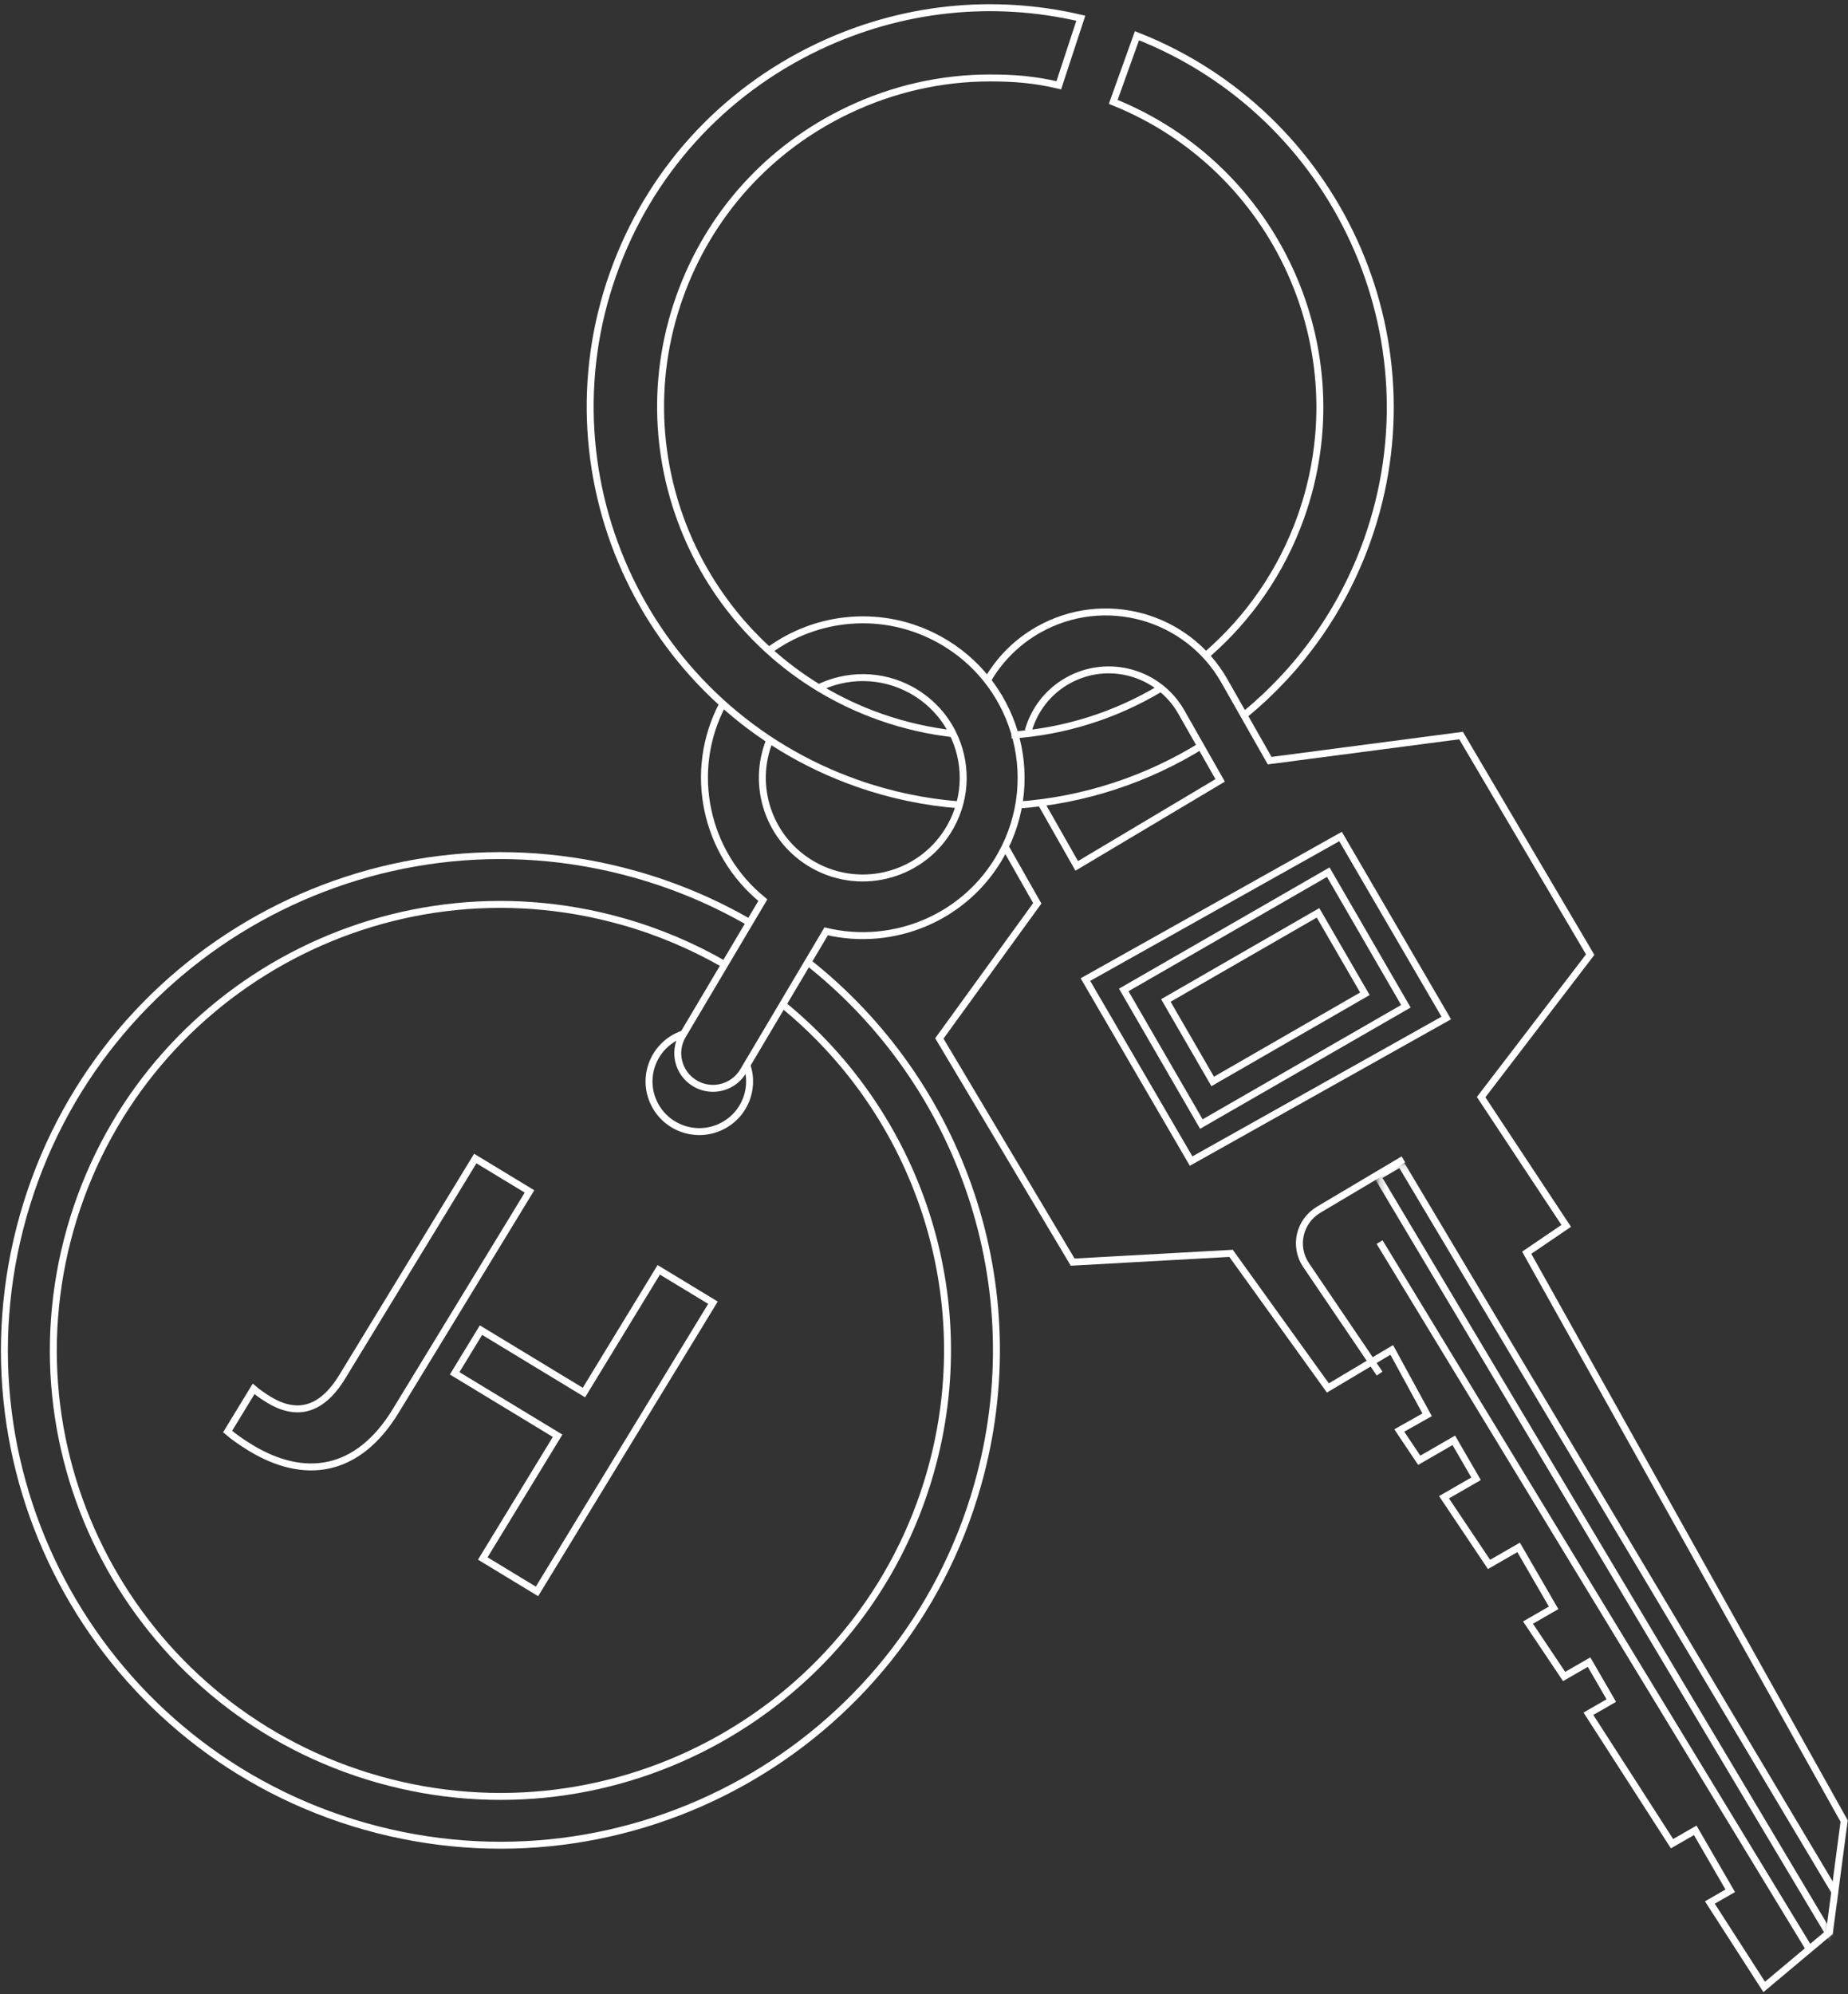 <?xml version="1.0" encoding="UTF-8" standalone="no"?>
<svg width="266px" height="287px" viewBox="0 0 266 287" version="1.1" xmlns="http://www.w3.org/2000/svg" xmlns:xlink="http://www.w3.org/1999/xlink">
    <rect x="0" y="0" width="266" height="287" fill="#333333" stroke="none"/>
    <!-- Generator: Sketch 46.2 (44496) - http://www.bohemiancoding.com/sketch -->
    <title>Buyers illustration white 1</title>
    <desc>Created with Sketch.</desc>
    <defs>
        <polygon id="path-1" points="0.198 28.29 1.847 27.318 6.979 36.628 2.941 38.882 5.832 43.151 10.846 40.292 14.073 45.809 9.425 48.458 15.952 58.099 20.242 55.654 25.315 64.329 21.603 66.446 26.839 74.179 30.456 72.117 33.68 77.633 30.361 79.525 42.483 98.173 45.849 96.253 50.923 104.93 47.97 106.614 51.528 112.086 63.852 112.086 65.31 110.877 67.436 94.92 21.417 13.37 27.141 9.518 20.895 0.162 0.198 0.162 0.198 28.29"></polygon>
    </defs>
    <g id="5269.2-Jason-Hutchison-Buyers" stroke="none" stroke-width="1" fill="none" fill-rule="evenodd">
        <g id="5269.2.1-Jason-Hutchison-buyers_HD" transform="translate(-99, -165)">
            <g id="Buyers-illustration-white-1" transform="translate(99, 166)">
                <g id="Group-8" transform="translate(187, 165)">
                    <g id="Group-3" transform="translate(11.105, 1.26)">
                        <mask id="mask-2" fill="white">
                            <use xlink:href="#path-1"></use>
                        </mask>
                        <g id="Clip-2"></g>
                        <polygon id="Stroke-1" stroke="#FFFFFF" mask="url(#mask-2)" points="65.786 112.086 0.198 2.078 3.497 0.162 69.085 110.17"></polygon>
                    </g>
                    <path d="M11.578,12.756 L73.36,114.369" id="Stroke-4" stroke="#FFFFFF"></path>
                    <path d="M11.578,31.674 L0.964,16.013 C-0.787,13.358 0.007,9.802 2.766,8.115 L15.004,0.85" id="Stroke-6" stroke="#FFFFFF"></path>
                </g>
                <g id="Group-29" stroke="#FFFFFF">
                    <path d="M148.003,104.198 C148.824,101.241 150.776,98.595 153.665,96.963 C159.441,93.7 166.778,95.724 170.05,101.487 L175.628,111.306 L154.983,123.611 L149.675,114.266 M144.694,120.878 L149.306,128.999 L135.209,148.441 L154.4,180.635 L177.2,179.372 L191.133,198.743 L200.327,193.268 L205.421,202.607 L201.412,204.866 L204.284,209.149 L209.261,206.282 L212.464,211.815 L207.85,214.471 L214.33,224.14 L218.59,221.688 L223.626,230.388 L219.94,232.511 L225.138,240.268 L228.729,238.2 L231.931,243.732 L228.636,245.629 L240.67,264.33 L244.013,262.406 L249.049,271.107 L246.118,272.795 L253.937,284.945 L263.333,277.071 L265.444,261.069 L219.755,179.282 L225.439,175.417 L213.194,156.889 L228.891,136.383 L210.307,104.855 L182.752,108.466 L176.236,96.996 C170.895,87.59 158.92,84.285 149.49,89.613 C146.352,91.385 143.892,93.891 142.202,96.793" id="Stroke-9"></path>
                    <path d="M116.282,137.458 C138.249,154.776 148.812,184.184 140.711,212.729 C129.976,250.562 90.523,272.55 52.593,261.844 C14.66,251.135 -7.386,211.787 3.35,173.955 C14.084,136.122 53.538,114.134 91.468,124.84 C97.343,126.498 102.837,128.844 107.886,131.764" id="Stroke-11"></path>
                    <path d="M112.662,143.566 C131.954,159.248 141.147,185.412 133.938,210.817 C124.261,244.918 88.7,264.738 54.509,255.087 C20.319,245.435 0.447,209.968 10.124,175.866 C19.8,141.766 55.362,121.946 89.551,131.597 C94.828,133.086 99.763,135.191 104.302,137.81" id="Stroke-13"></path>
                    <path d="M161.751,141.466 L172.922,160.765 L202.363,143.812 L191.19,124.514 L161.751,141.466 Z M171.449,166.093 L156.235,139.974 L192.959,119.384 L208.175,145.501 L171.449,166.093 Z" id="Stroke-15"></path>
                    <polygon id="Stroke-17" points="196.461 142.016 174.555 154.631 167.813 142.981 189.718 130.367"></polygon>
                    <path d="M49.262,197.136 C46.144,202.248 42.494,202.737 38.709,200.442 C37.826,199.906 37.112,199.389 36.504,198.878 L32.761,205.016 C33.6,205.737 34.663,206.507 36.082,207.369 C43.772,212.033 51.471,211.05 56.962,202.044 L76.216,170.461 L68.41,165.727 L49.262,197.136 Z" id="Stroke-19"></path>
                    <polygon id="Stroke-21" points="94.82 181.743 84.05 199.406 69.234 190.421 65.443 196.638 80.26 205.624 69.49 223.288 77.295 228.022 102.623 186.477"></polygon>
                    <path d="M137.072,104.398 C139.171,108.526 139.246,113.584 136.823,117.935 C132.946,124.896 124.146,127.403 117.168,123.537 C110.671,119.937 108.043,112.082 110.84,105.399 M117.633,98.083 C121.772,95.988 126.845,95.915 131.206,98.332 C133.823,99.782 135.812,101.922 137.072,104.398 M145.983,104.296 C144.321,98.863 140.627,94.041 135.253,91.063 C127.178,86.59 117.558,87.53 110.594,92.684 M104.021,100.344 C98.896,110.043 101.521,121.825 109.805,128.542 L98.263,147.996 C96.838,150.399 97.635,153.498 100.044,154.92 C100.853,155.397 101.741,155.625 102.619,155.625 C104.351,155.625 106.038,154.738 106.984,153.143 L118.917,133.031 C128.608,135.334 139.034,131.085 144.11,121.973 C147.236,116.356 147.726,109.991 145.983,104.296" id="Stroke-23"></path>
                    <path d="M173.782,93.162 C179.719,87.996 184.442,81.286 187.256,73.366 C195.766,49.398 183.68,23.055 160.238,13.664 L163.653,4.141 C192.343,15.409 207.182,47.528 196.808,76.741 C193.212,86.865 187.043,95.359 179.292,101.753 M145.582,104.79 C153.217,104.288 160.578,101.946 167.047,98.059 M173.115,106.197 C165.17,111.155 156.063,114.168 146.601,114.85 M138.066,114.828 C133.139,114.447 128.183,113.421 123.307,111.699 C93.38,101.126 77.656,68.241 88.257,38.392 C93.392,23.933 103.866,12.334 117.749,5.73 C129.676,0.058 142.892,-1.343 155.571,1.622 L152.403,11.27 C148.882,10.455 146.061,10.22 142.498,10.22 C135.528,10.22 128.587,11.772 122.11,14.853 C110.67,20.294 102.041,29.853 97.809,41.766 C89.075,66.362 102.032,93.46 126.691,102.172 C130.239,103.425 133.839,104.231 137.429,104.619" id="Stroke-25"></path>
                    <path d="M107.536,152.375 C107.973,153.697 108.032,155.159 107.623,156.598 C106.535,160.433 102.535,162.663 98.689,161.578 C94.842,160.491 92.608,156.501 93.696,152.666 C94.356,150.339 96.088,148.603 98.207,147.84" id="Stroke-27"></path>
                </g>
            </g>
        </g>
    </g>
</svg>